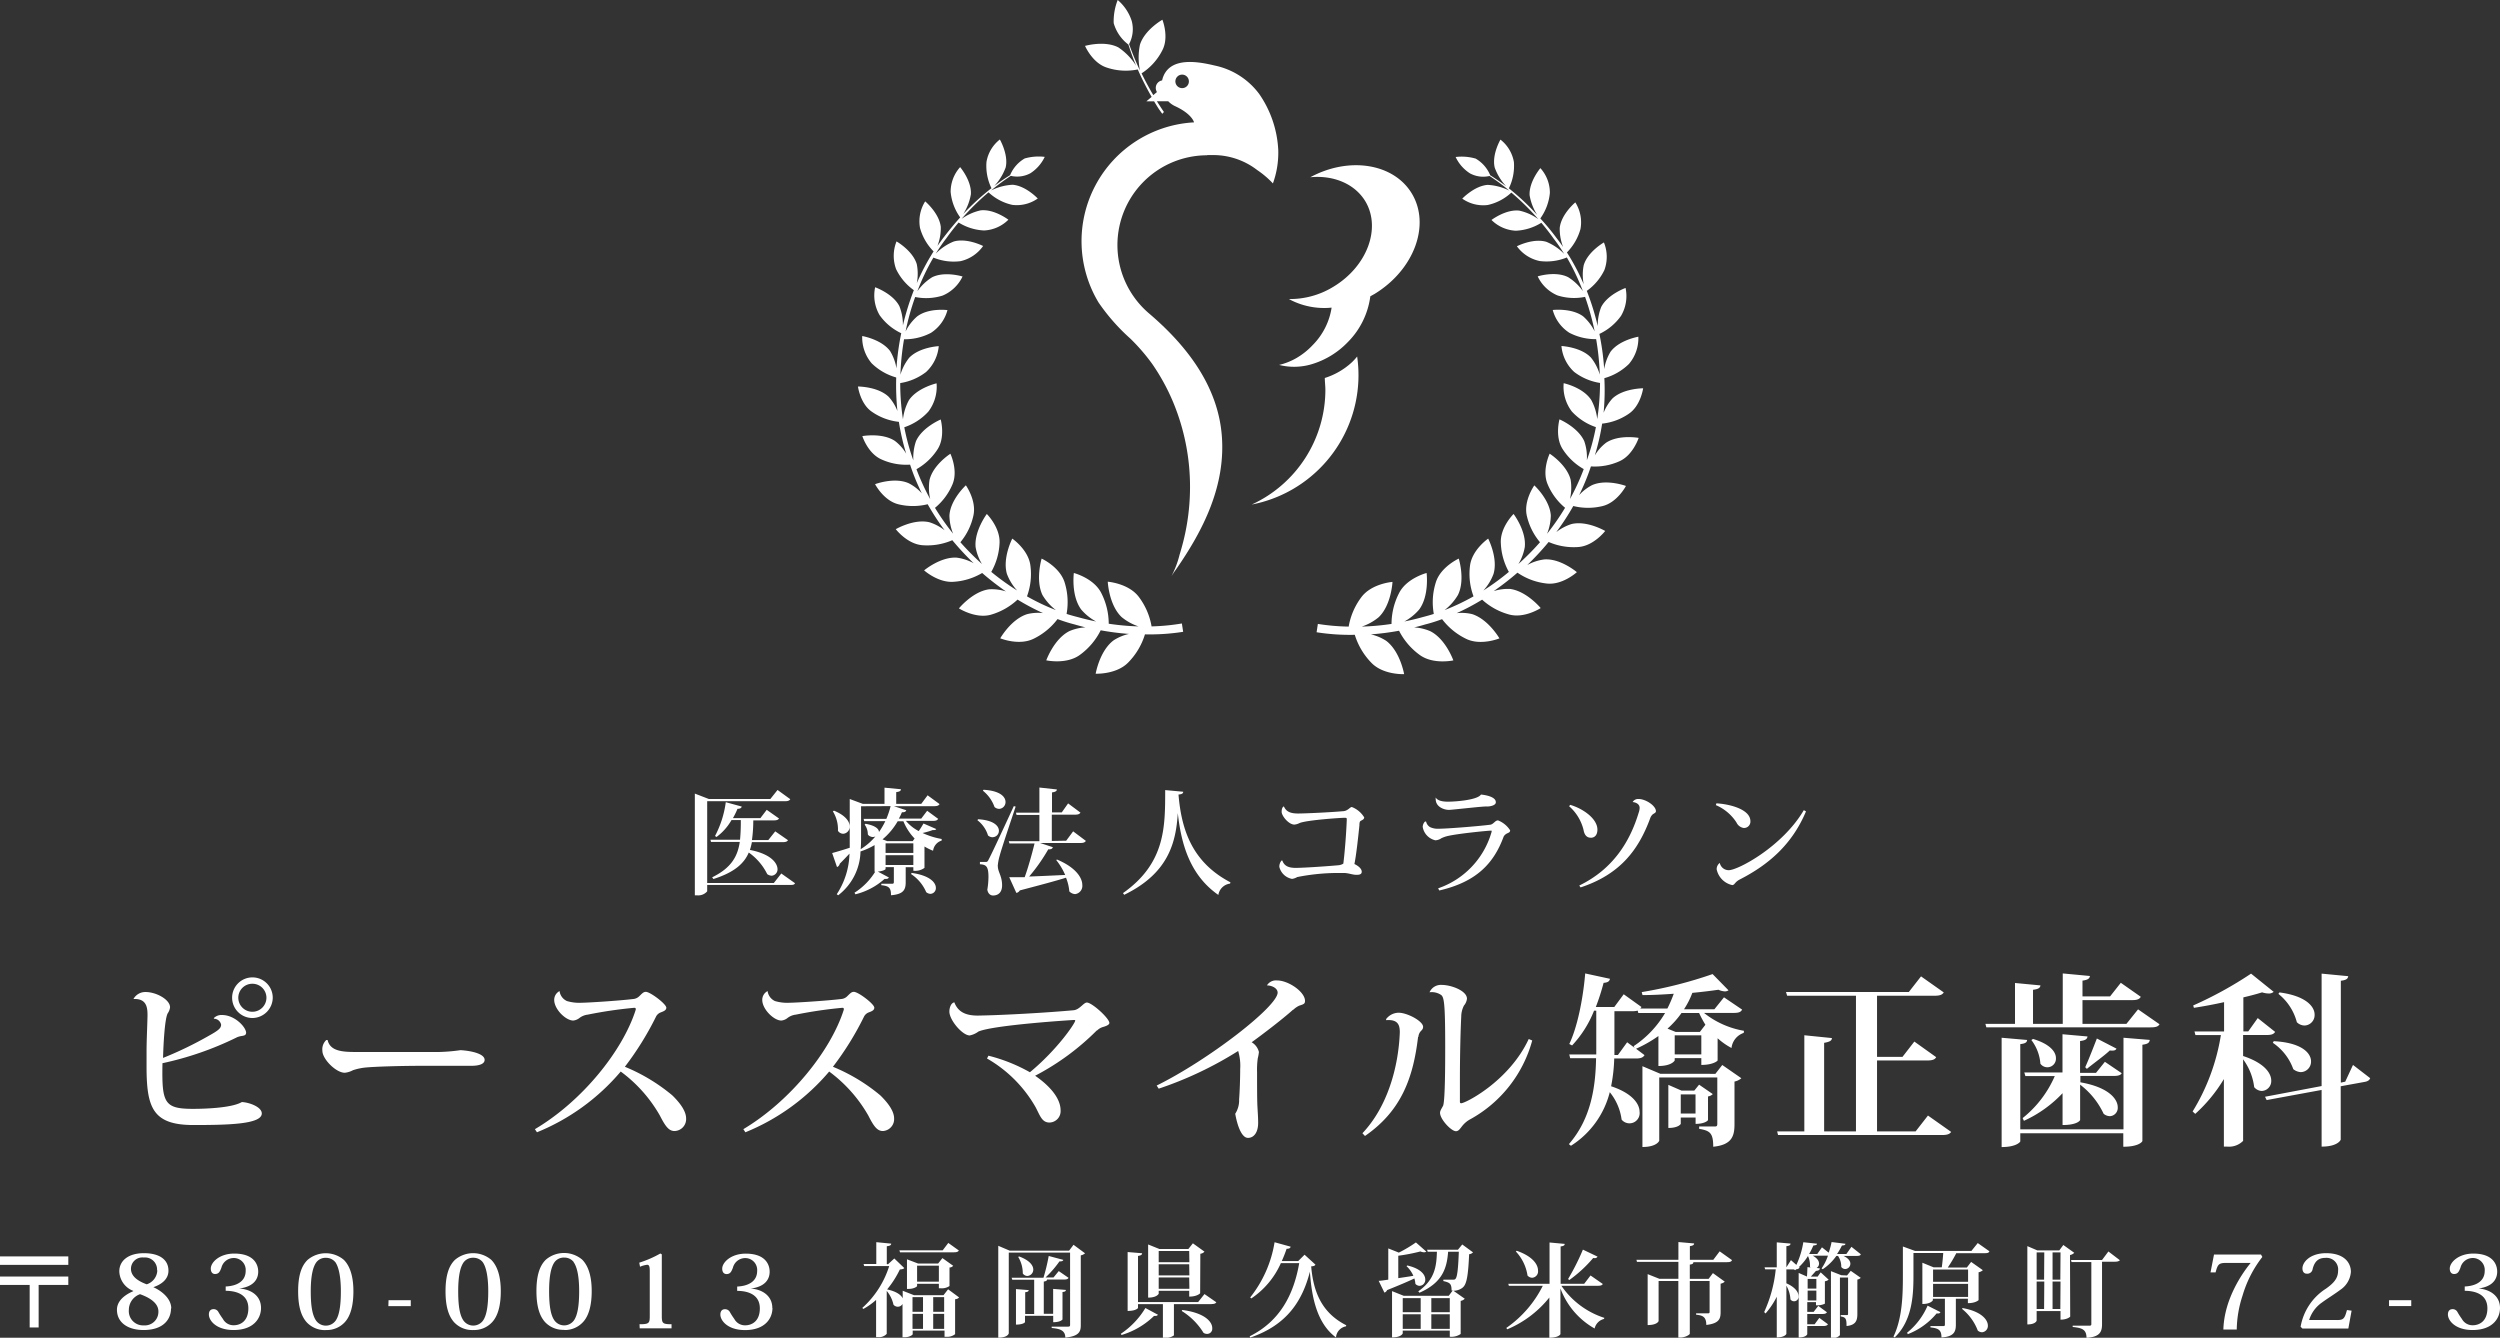 <svg xmlns="http://www.w3.org/2000/svg" viewBox="0 0 392.68 210.12"><rect x="0" y="0" width="392.68" height="210.12" fill="#333333" stroke="none"/><defs><style>.cls-1{fill:#fff;}</style></defs><title>footer_logo</title><g id="レイヤー_2" data-name="レイヤー 2"><g id="レイヤー_1-2" data-name="レイヤー 1"><path class="cls-1" d="M389.19,202.37c1.8.12,3.49,1.09,3.49,3.08,0,1.63-1.17,3.46-4.31,3.46-2.67,0-3.87-1.45-3.87-2.44,0-.51.24-.84.74-.84a.84.84,0,0,1,.75.44,11.11,11.11,0,0,0,.7,1.09,1.89,1.89,0,0,0,1.72,1c1,0,2.29-.61,2.29-2.66,0-2.2-1.91-2.75-3.56-2.75v-.68c1.65-.07,3.14-.74,3.14-2.47a1.87,1.87,0,0,0-1.92-2,2,2,0,0,0-1.89,1.51c-.22.59-.4,1-1,1-.45,0-.68-.35-.68-.85,0-1,1.4-2.36,3.69-2.36,3.12,0,3.76,1.74,3.76,2.84s-.62,2.36-3,2.65Zm-13.94,1.85h3.49v.93h-3.49Zm-6.61,1.55.73.1-.51,2.8h-7.22l-.28-.27a8.9,8.9,0,0,1,4-6c1.2-.86,1.89-1.6,1.89-2.82a1.82,1.82,0,0,0-2-2c-1,0-1.67.44-2,1.75a.84.84,0,0,1-.92.73c-.4,0-.68-.28-.68-.83,0-1,1.22-2.39,3.72-2.39,2.83,0,3.89,1.49,3.89,2.94a3.71,3.71,0,0,1-1.67,2.82c-1,.75-2,1.34-2.89,2a5.22,5.22,0,0,0-2,2.74H367C368.11,207.36,368.28,207.12,368.64,205.77Zm-17.31,3.06h-2.1c.13-4.91,3.14-9.07,4.29-10.46h-3.78c-1.18,0-1.39.15-1.73,1.49h-.8l.55-2.81h7.38l.21.38a18.24,18.24,0,0,0-3.11,6.08A17.75,17.75,0,0,0,351.33,208.83Zm-19.16-10.65h-2V208c0,1.17-.32,2-2.44,2.14,0-1.34-.73-1.56-2.17-1.71v-.2h2.61c.24,0,.32-.07.32-.24v-9.76h-3.11l-.08-.32h4.87l1-1.34,1.81,1.38C332.82,198.1,332.6,198.18,332.17,198.18Zm-7,8.63s-.42.47-1.52.47v-1.35H319.9v1.51s-.15.59-1.46.59v-12.3l1.56.67h3.46l.63-.85,1.72,1.23a1.26,1.26,0,0,1-.67.35Zm-4.07-10.09H319.9V201h1.17Zm0,4.57H319.9v4.32h1.17Zm2.55-4.57H322.4V201h1.22Zm0,4.57H322.4v4.32h1.22Zm-11.88-4.45h-4.49a20.86,20.86,0,0,1-1.34,2.25h3l.67-.88,1.84,1.3a1.38,1.38,0,0,1-.67.33v4.37s-.44.48-1.68.48V204h-1.89v4.08c0,1.1-.31,1.87-2.26,2,0-1.18-.47-1.45-1.73-1.58v-.21h2c.21,0,.27-.06.27-.24V204H303.6v.23s-.27.59-1.65.59v-6.48l1.76.72H305c.1-.67.18-1.59.23-2.25h-4.68v3.57c0,2.92-.14,7-2.95,9.7l-.19-.13c1.38-2.87,1.48-6.46,1.48-9.57v-4.59l1.92.7h8.84l1-1.24,1.83,1.29C312.4,196.78,312.19,196.84,311.74,196.84Zm-8.14,6.87h5.5v-2.05h-5.5Zm0-4.3v1.93h5.5v-1.93Zm-12-2.14h-2.07c.79.37,1.08.83,1.08,1.23a.84.84,0,0,1-.8.83.78.78,0,0,1-.63-.33,3,3,0,0,0-.51-1.73h-.26a8.17,8.17,0,0,1-2.14,2.09l-.18-.13a7.75,7.75,0,0,0,1-2h-2.4c.75.4,1,.86,1,1.25a.8.8,0,0,1-.38.68l.5.07c0,.24-.2.36-.6.39l-.81.9h1.07l.48-.67,1.25,1.15a1.15,1.15,0,0,1-.59.25v3.52a2.73,2.73,0,0,1-1.12.26h-.28v-.5h-1.37v1.53h1l.73-.94,1.36,1c-.12.2-.34.27-.74.27h-2.35V208h1.16l.73-1,1.36,1c-.12.2-.34.28-.74.28h-2.51v1.29s-.16.51-1.35.51V199.94l1.3.57c.05-.46.06-1.07.08-1.48l.49.06a.73.73,0,0,1-.09-.13,2.35,2.35,0,0,0,0-.27,3.37,3.37,0,0,0-.32-1.4,8.46,8.46,0,0,1-1.41,1.72l.1.08a.58.58,0,0,1-.51.27l-.19.15-.2-.12h-1.18v2.18c1.44.64,1.9,1.42,1.9,2a.7.7,0,0,1-1.26.53,5,5,0,0,0-.64-2.16v7.58s-.23.55-1.51.55v-6.39a12.46,12.46,0,0,1-1.76,2.63l-.22-.22a21.25,21.25,0,0,0,1.82-6.71h-1.66l-.1-.32h1.92v-3.92l2.16.19c0,.24-.16.35-.65.41v3.32h0l.72-1.13.85.75a13.35,13.35,0,0,0,1.09-3.56l2.15.23c0,.17-.15.25-.57.28a12,12,0,0,1-.67,1.34h1.28l.74-1.05,1.06.84a13,13,0,0,0,.45-1.67l2.17.27c0,.18-.14.26-.54.27a11.49,11.49,0,0,1-.77,1.34h1.46l.8-1.13,1.46,1.16C292.25,197.21,292,197.27,291.63,197.27Zm-7.7,7h1.37v-1.55h-1.37Zm0-3.38v1.51h1.37v-1.51Zm-12.65-2.63h-5.85l.55,0c0,.21-.13.32-.56.37v2.25h2.95l.68-.91,1.86,1.34a1.25,1.25,0,0,1-.65.32v4.48c0,1-.21,1.77-2.25,2,0-1.28-.57-1.5-1.6-1.61v-.21h1.84c.2,0,.28-.05.28-.22v-4.86h-3.11v8.27c0,.19-.8.61-1.44.61h-.36v-8.88h-3.1v6.28c0,.05-.24.64-1.72.64v-8l1.83.73h3v-2.66h-6.51l-.08-.32h6.59v-2.79l2.47.22c0,.24-.19.35-.67.42v2.15h3.68l1-1.33,1.94,1.38C271.94,198.17,271.75,198.25,271.28,198.25Zm-19.34,8.91a2,2,0,0,0-1.47,1.5,12,12,0,0,1-5.37-6.3v7.19s-.25.56-1.74.56v-6.32a16.76,16.76,0,0,1-6.62,5l-.14-.22a17.57,17.57,0,0,0,5.73-6.62H237l-.09-.31h6.48v-6.49l2.38.22c0,.22-.16.35-.64.4v5.87h3.7l1-1.31,1.93,1.34c-.13.2-.33.28-.79.28h-5.72A13,13,0,0,0,252,207Zm-1.7-9.57a20.39,20.39,0,0,1-3.75,3.46l-.19-.16a35.84,35.84,0,0,0,2.33-4.62l2.3,1.1a.49.49,0,0,1-.48.24A.86.86,0,0,1,250.24,197.59Zm-10.31,2.76a7,7,0,0,0-1.83-3.78l.13-.12c2.55.89,3.35,2.18,3.35,3.1a1,1,0,0,1-.92,1.14A1,1,0,0,1,239.93,200.35Zm-10.2,1.9a2.38,2.38,0,0,1-1.44.48l1.78,1.25a1.06,1.06,0,0,1-.64.34v5.2a2.54,2.54,0,0,1-1.71.43V209h-7.39v.44s-.21.63-1.68.63v-7.27l1.83.73h7.08l.62-.83H228c0-1.05-.24-1.24-1.29-1.48V201l1.44,0c.24,0,.35,0,.45-.11.3-.29.44-1.6.54-4.28h-1.68c-.19,2.46-.79,4.82-4.5,6.44l-.19-.22c2.67-1.86,2.86-4.06,2.93-6.22h-1.45l-.09-.31H229l.68-.83,1.69,1.24a.92.92,0,0,1-.61.29C230.61,200.32,230.39,201.75,229.73,202.25Zm-6.58,1.64h-2.82v2.21h2.82Zm0,2.53h-2.82v2.3h2.82Zm4.57-2.53h-2.9v2.21h2.9Zm0,2.53h-2.9v2.3h2.9Zm-4.63-9.86a28.05,28.05,0,0,1-3.46.67v3.52c.73-.11,1.55-.22,2.37-.37a4.72,4.72,0,0,0-1.07-1.51l.11-.11c2.14.49,2.83,1.46,2.83,2.2a.94.94,0,0,1-.88,1,.92.92,0,0,1-.67-.31,4.38,4.38,0,0,0-.16-.85c-1,.48-2.42,1.08-4.29,1.83a.65.65,0,0,1-.42.39l-.9-1.85c.37,0,.88-.1,1.51-.18v-4.91l1.66.66a21,21,0,0,0,2.68-1.6l1.63,1.44a.51.51,0,0,1-.37.11A1.67,1.67,0,0,1,223.09,196.56Zm-11.67,11.76a1.91,1.91,0,0,0-1.57,1.75c-3-2.21-3.83-6.32-4.1-10.33h0c-1.18,4.56-3.57,8.37-9.38,10.35l-.08-.21c4.77-2.36,6.93-6.58,7.78-11.49h-2.88a13,13,0,0,1-4.65,5.55l-.17-.16a18.67,18.67,0,0,0,3.83-8.67l2.53.7c-.07.22-.21.33-.64.33a20.43,20.43,0,0,1-.76,1.93h2.58l1-1,1.71,1.56c-.11.19-.27.24-.67.27.34,4,1.65,7.3,5.51,9.25Zm-21.15-3.49h-5.88v4.91a2,2,0,0,1-1.42.37h-.31v-5.28h-3.91v.61s-.27.46-1.63.46v-9.25l2.27.19c0,.23-.16.35-.64.42v7.25h9.44l1-1.26,1.86,1.29C190.93,204.75,190.72,204.83,190.27,204.83Zm-1.76-1.71s-.43.53-1.72.53v-.91H182v.45s-.24.62-1.66.62v-8.35l1.76.71h4.56l.71-.89,1.82,1.31a1,1,0,0,1-.65.33Zm-1.72-6.63H182v1.76h4.82Zm0,2.08H182v1.75h4.82Zm0,2.07H182v1.78h4.82Zm-4.91,5.86a.41.41,0,0,1-.39.18.9.9,0,0,1-.22,0,12.32,12.32,0,0,1-5.11,3l-.11-.19a12.78,12.78,0,0,0,3.86-4.05Zm-12.12,1.65c0,1-.27,1.72-2.43,1.94,0-1.24-1.05-1.4-2.14-1.51v-.21h2.54c.25,0,.35-.05.35-.26V196.75h-9.63v12.67c0,.05-.17.69-1.65.69V195.68l1.81.77h9.31l.7-.93,1.81,1.34a1.34,1.34,0,0,1-.67.32Zm-19.9-11.45h-8.49l-.1-.32h6.8l.88-1.16,1.66,1.19C150.48,196.62,150.28,196.7,149.86,196.7Zm-7.13,5.75h-.27V197.8l1.76.67h3.13l.68-.86,1.69,1.21a.77.77,0,0,1-.58.27V202a2.14,2.14,0,0,1-1.38.35h-.29v-.7h-3.42V202C144.05,202.09,143.55,202.45,142.73,202.45Zm4.74-1.14v-2.52h-3.42v2.52Zm-8-2.73,1-.92,1.57,1.51c-.13.14-.32.19-.7.22a14.91,14.91,0,0,1-2,3.13c1.47.32,2.2.87,2.45,1.4v-1.19l1.78.7h4.63l.72-.93,1.73,1.28a.86.86,0,0,1-.63.28v5.49a1.94,1.94,0,0,1-1.37.41h-.29V209h-5v.56c0,.11-.49.49-1.33.49h-.27v-5.24a.83.83,0,0,1-.74.44.88.88,0,0,1-.68-.32,5,5,0,0,0-1.06-2.16v6.74a1.65,1.65,0,0,1-1.36.52h-.31v-5.85a10.75,10.75,0,0,1-2,1.42l-.17-.16a14.78,14.78,0,0,0,4.23-6.58h-3.93l-.1-.32h2v-3.43l2.34.23c0,.24-.19.35-.69.41v2.79Zm7.11,10.14h1.72v-2.36h-1.72Zm0-2.68h1.72v-2.31h-1.72Zm-3.25,2.68h1.65v-2.36h-1.65Zm0-2.68h1.65v-2.31h-1.65Zm-22-.59c0,1.63-1.17,3.46-4.31,3.46-2.67,0-3.87-1.45-3.87-2.44,0-.51.24-.84.73-.84a.85.85,0,0,1,.76.44,11.11,11.11,0,0,0,.7,1.09,1.89,1.89,0,0,0,1.72,1c1,0,2.29-.61,2.29-2.66,0-2.2-1.91-2.75-3.56-2.75v-.68c1.65-.07,3.14-.74,3.14-2.47a1.87,1.87,0,0,0-1.92-2,2,2,0,0,0-1.89,1.51c-.23.59-.4,1-1,1-.45,0-.68-.35-.68-.85,0-1,1.4-2.36,3.69-2.36,3.12,0,3.76,1.74,3.76,2.84s-.62,2.36-3,2.65v0C119.61,202.49,121.31,203.46,121.31,205.45ZM100.45,208c1.52,0,1.61-.16,1.61-1.34v-7c0-.7-.09-1-.41-1a4.08,4.08,0,0,0-1.12.31l-.12-.64a17,17,0,0,0,3.31-1.44l.23.13v9.64c0,1.18.1,1.34,1.53,1.34v.64h-5Zm-11.83.88a3.9,3.9,0,0,1-3-1.21c-.91-1-1.36-2.57-1.36-4.88s.45-3.94,1.49-4.94a4.41,4.41,0,0,1,5.69,0c1,1,1.5,2.69,1.5,4.94s-.46,3.91-1.37,4.88A3.88,3.88,0,0,1,88.62,208.91Zm1.47-10.68a1.86,1.86,0,0,0-1.47-.67,1.82,1.82,0,0,0-1.48.67c-.51.67-.89,2-.89,4.61s.33,3.81.78,4.51a1.89,1.89,0,0,0,3.17,0c.45-.7.77-2,.77-4.51S90.59,198.92,90.09,198.23ZM74.34,208.91a3.9,3.9,0,0,1-3-1.21c-.91-1-1.36-2.57-1.36-4.88s.45-3.94,1.49-4.94a4.41,4.41,0,0,1,5.69,0c1,1,1.5,2.69,1.5,4.94s-.46,3.91-1.38,4.88A3.84,3.84,0,0,1,74.34,208.91Zm1.47-10.68a1.86,1.86,0,0,0-1.47-.67,1.82,1.82,0,0,0-1.48.67c-.51.67-.89,2-.89,4.61s.33,3.81.78,4.51a1.89,1.89,0,0,0,3.17,0c.45-.7.77-2,.77-4.51S76.31,198.92,75.81,198.23Zm-14.78,6h3.49v.93H61Zm-9.84,4.69a3.9,3.9,0,0,1-3-1.21c-.91-1-1.36-2.57-1.36-4.88s.45-3.94,1.49-4.94a4.41,4.41,0,0,1,5.69,0c1,1,1.5,2.69,1.5,4.94s-.46,3.91-1.38,4.88A3.84,3.84,0,0,1,51.19,208.91Zm1.47-10.68a1.86,1.86,0,0,0-1.47-.67,1.8,1.8,0,0,0-1.48.67c-.51.67-.9,2-.9,4.61s.34,3.81.79,4.51a1.89,1.89,0,0,0,3.17,0c.45-.7.77-2,.77-4.51S53.15,198.92,52.66,198.23ZM41,205.45c0,1.63-1.17,3.46-4.31,3.46-2.68,0-3.88-1.45-3.88-2.44,0-.51.24-.84.74-.84a.83.83,0,0,1,.75.44,11.44,11.44,0,0,0,.71,1.09,1.87,1.87,0,0,0,1.71,1c1,0,2.29-.61,2.29-2.66,0-2.2-1.91-2.75-3.56-2.75v-.68c1.65-.07,3.14-.74,3.14-2.47a1.87,1.87,0,0,0-1.92-2,2,2,0,0,0-1.89,1.51c-.22.59-.4,1-1,1-.45,0-.67-.35-.67-.85,0-1,1.39-2.36,3.68-2.36,3.13,0,3.77,1.74,3.77,2.84s-.63,2.36-3,2.65v0C39.34,202.49,41,203.46,41,205.45Zm-14.14.07c0,1.7-1.19,3.39-4.31,3.39-2.45,0-4.18-1.16-4.18-3.19,0-1.07.74-2.13,2.56-2.91v-.05a3.4,3.4,0,0,1-2.19-3.06c0-1.68,1.42-2.86,3.86-2.86s3.86,1,3.86,2.75c0,1.29-1,2.12-2.37,2.59v0C25.54,202.84,26.9,204.05,26.9,205.52Zm-2.19-6a1.9,1.9,0,0,0-2.1-2,1.79,1.79,0,0,0-2,1.78c0,1.2,1.16,1.95,2.47,2.43A2.38,2.38,0,0,0,24.71,199.54ZM22,203.28a2.61,2.61,0,0,0-1.76,2.47,2.24,2.24,0,0,0,2.35,2.43,2.13,2.13,0,0,0,2.29-2.2C24.88,204.37,22.78,203.57,22,203.28ZM6.07,208.51H4.66v-6.68H0v-1.32H10.73v1.32H6.07ZM0,197.35H10.73v1.33H0Zm160.07,0c1.68.62,2.23,1.43,2.23,2.07a1,1,0,0,1-.93,1,.9.9,0,0,1-.72-.4,4.93,4.93,0,0,0-.72-2.59Zm4.66-.07,2.29.61c-.05.17-.21.25-.61.24a16.56,16.56,0,0,1-2.18,2.52h1.25l.82-1,1.54,1.06c-.11.21-.32.27-.74.27h-2.64c0,.18-.15.26-.51.32v5.06h1.47v-3.91l2,.16c0,.19-.13.29-.53.33v4.31s-.28.43-1.46.43v-1H161v1s-.24.38-1.42.38v-5.58l2,.16c0,.19-.15.29-.55.33v3.42h1.41v-5.38H159l-.1-.31h5A30.15,30.15,0,0,0,164.73,197.24Zm25.68,11.35a.81.81,0,0,1-.8.89,1,1,0,0,1-.57-.17,10.47,10.47,0,0,0-3.42-3.43l.08-.16C189.29,206.22,190.41,207.65,190.41,208.59Zm99.71-8.29.58-.73,1.57,1.1a.94.94,0,0,1-.53.27v5.39c0,1-.21,1.77-1.7,1.91,0-1.08-.09-1.39-.92-1.5v-.22h1c.13,0,.16-.05.16-.24v-5.66H289v9.06a1.4,1.4,0,0,1-1.17.44h-.24V199.66l1.62.64Zm14.67,5.76c-.08.17-.23.25-.6.2a11.06,11.06,0,0,1-4.53,3.26l-.11-.23a11,11,0,0,0,3.22-4.25Zm7.45,2.16a1,1,0,0,1-.9,1,1,1,0,0,1-.69-.27,8,8,0,0,0-2.48-3.41l.11-.12C311.27,206,312.24,207.32,312.24,208.22Z"/><path class="cls-1" d="M273.31,138.12c-.86.43-.81.9-1.24.9a3.2,3.2,0,0,1-2.43-2.48,1.21,1.21,0,0,1,.49-1,1.42,1.42,0,0,0,1.42,1.14c1.44,0,8.43-3.71,11.78-9.43l.34.2C281.46,132.72,277.71,135.86,273.31,138.12Zm.56-8.07a1.52,1.52,0,0,1-1.13-.88,7.21,7.21,0,0,0-3.23-2.71l.09-.28c2.29.14,5.34,1,5.34,2.81A1,1,0,0,1,273.87,130.05Zm-14.69-1.47c-1.79,4.81-4.61,8.73-10.92,10.81l-.2-.3c5.37-2.6,8-7,9.35-11.5a2.23,2.23,0,0,0,.13-.7c0-.7-.79-.89-1.1-.91l0,0a1,1,0,0,1,.94-.48c1.11,0,2.72,1.06,2.72,1.92,0,.23-.25.32-.49.48A1.5,1.5,0,0,0,259.18,128.58Zm-9.33,3c-.67,0-1-.52-1.12-1.22a7.21,7.21,0,0,0-2.27-3.73l.18-.21c2.07.61,4.27,2.2,4.27,3.89C250.91,131.05,250.57,131.59,249.85,131.59Zm-13.66-.2c-1.58,4.33-4.37,7.16-10.12,8.49l-.18-.34a13.14,13.14,0,0,0,8.36-8.74.76.76,0,0,0,.05-.25c0-.07,0-.07-.1-.07-.51,0-5,.45-6.65.81a4.63,4.63,0,0,0-1.16.39,1.86,1.86,0,0,1-.92.32,2.59,2.59,0,0,1-2-2.09,1.22,1.22,0,0,1,.36-.86H224a1.33,1.33,0,0,0,.61.87,2.86,2.86,0,0,0,1.41.26c1.17,0,5.89-.36,8.07-.63.52-.09.74-.68,1.21-.68a4,4,0,0,1,1.9,1.56c0,.32-.25.37-.46.48A1.18,1.18,0,0,0,236.19,131.39Zm-2.66-4.71c-.94,0-5.46.54-5.93.54-.85,0-2.09-.51-2.09-1.67a1.06,1.06,0,0,1,0-.27h0c.28.47,1,.65,1.87.65h.13c1,0,4.55-.24,5.11-1.12,1.21.13,2.33.49,2.33,1.19C235,126.45,234.21,126.68,233.53,126.68Zm-20,2.92c-.2,1.94-.5,4.74-.79,6.12.61.3,1.15.73,1.15,1.22s-.56.48-.85.48c-.57,0-1.06-.23-1.84-.29-.32,0-.68,0-1.06,0a32.94,32.94,0,0,0-6.38.64,2.25,2.25,0,0,1-.81.29,2.52,2.52,0,0,1-2-1.88,1.47,1.47,0,0,1,.34-1h.13c.3.86,1,1.15,2.09,1.15.86,0,3.65-.15,6.68-.41a1.75,1.75,0,0,0,.81-.26c.25-1.95.47-5,.54-6.86,0-.29,0-.34-.32-.34-.6,0-5.86.35-7.08.82a2.25,2.25,0,0,1-.83.25c-.9,0-2-1.38-2-2s.24-.85.36-.85c.36.85,1.08,1.11,2.24,1.11.9,0,4.72-.16,7.13-.37.69-.07,1-.65,1.3-.65a3.94,3.94,0,0,1,1.94,1.63c0,.22-.18.36-.45.49S213.55,129.15,213.52,129.6Zm-20.32,9.2a2.13,2.13,0,0,0-1.84,1.78c-4.41-3.07-5.83-7.88-6.37-12.86h0c-.29,4.7-1.5,9.47-8.42,12.84l-.19-.27c6.75-4.75,6.61-10.56,6.63-16.18l2.83.26c0,.25-.17.39-.74.44.47,5.72,2.25,10.69,8.16,13.79Zm-25.74-6.74,1.09-1.47,2,1.5c-.15.24-.38.33-.87.33h-6.32l2,.66c-.07.23-.25.36-.72.34a27.89,27.89,0,0,1-3,4.27c1.61-.06,3.59-.15,5.66-.25a10.26,10.26,0,0,0-1.39-2.32L166,135c3,1.25,4,2.89,4,4a1.3,1.3,0,0,1-1.14,1.44,1.37,1.37,0,0,1-.9-.43,7.47,7.47,0,0,0-.52-2.15c-1.68.53-4,1.14-7.26,2a.76.76,0,0,1-.54.39l-1.12-2.47c.58,0,1.42,0,2.43,0,.51-1.4,1.1-3.46,1.55-5.29h-3.94l-.11-.36h4.81v-4.13h-3.59l-.09-.35h3.68V123.7L166,124c0,.25-.2.38-.76.47v3.14h1.53l1-1.42,1.94,1.45c-.14.23-.38.32-.86.32h-3.64v4.13Zm-10.74,4c0,.9.67,1.54.67,3,0,1.59-1.19,1.61-1.42,1.61-.4,0-.79-.27-.9-.91a12.76,12.76,0,0,0,.18-2c0-1.67-.36-1.94-1.34-2v-.36c.65,0,.85,0,.85,0v0c.25,0,.33,0,.52-.38s.4-.7,3.95-8.39l.29.07c-.78,2.35-2.24,6.67-2.49,7.66A8.07,8.07,0,0,0,156.72,136Zm-.52-9.29a5.73,5.73,0,0,0-1.82-2.56l.09-.15c2.62.15,3.46,1.11,3.46,1.92a1.06,1.06,0,0,1-1,1.08A1.13,1.13,0,0,1,156.2,126.75Zm-.3,4.75a1.13,1.13,0,0,1-.72-.28,4.76,4.76,0,0,0-1.66-2.39l.09-.16c2.47.14,3.28,1.06,3.28,1.81A1,1,0,0,1,155.9,131.5Zm-8,.52a1.93,1.93,0,0,0-1.35,1.6,8.49,8.49,0,0,1-1.35-.67v3.36a2.5,2.5,0,0,1-1.75.45v-.56h-1.2v2.35c0,1.16-.31,1.9-2.31,2.06,0-1.15-.29-1.45-1.52-1.58v-.23h1.72c.18,0,.25-.07.25-.27V136.2h-1.3v.3c0,.09-.47.35-1.22.4l1.74.93a.43.43,0,0,1-.39.22,1.67,1.67,0,0,1-.29,0,10.65,10.65,0,0,1-4.58,2.42l-.14-.25a10.41,10.41,0,0,0,3.24-3.28h-.09v-4.2a10.93,10.93,0,0,1-2.21,1,8.92,8.92,0,0,1-3.5,6.88l-.23-.16a12.16,12.16,0,0,0,2-6.38c-.43.46-.94,1-1.53,1.59a.7.7,0,0,1-.43.52l-.76-2.2c.49-.13,1.59-.45,2.76-.83,0-.61,0-1.2,0-1.79V125.5l2.07.77h3.39v-2.55l2.58.25c0,.25-.2.38-.74.45v1.85h3.93l1-1.35,1.88,1.38c-.15.24-.38.33-.87.33h-6.3l1.94.64c-.07.2-.23.34-.68.31-.15.35-.31.71-.49,1h3.52l.93-1.23,1.73,1.27c-.14.23-.36.32-.85.32h-4.21a6.54,6.54,0,0,0,2,1.6c.31-.41.59-.92.76-1.19l2,.87c-.11.16-.18.16-.56.16a12,12,0,0,1-1.59.46,11.84,11.84,0,0,0,3,.94Zm-8.81,3.84h4.36v-1.54h-4.36Zm0-1.9h4.36v-1.51h-4.36Zm-3.85-7.33v4.69c0,.67,0,1.35-.06,2.05a9.42,9.42,0,0,0,2.31-2,1,1,0,0,1-.4.09c-.36,0-.79-.26-.79-.48a2.54,2.54,0,0,0-.5-1.47l.14-.13c1.58.29,2.11.83,2.11,1.3a11.81,11.81,0,0,0,1-1.71h-3.32l-.09-.36h3.57a13.05,13.05,0,0,0,.67-2ZM141.9,129H141a10.57,10.57,0,0,1-2.38,2.84l.74.28h4l.3-.41A8.51,8.51,0,0,1,141.9,129Zm-10.28,1.51a5.39,5.39,0,0,0-.8-3.07l.17-.11c1.85.76,2.47,1.73,2.47,2.48a1.1,1.1,0,0,1-1,1.15A1,1,0,0,1,131.62,130.5ZM124,139H111.08V140a1.83,1.83,0,0,1-1.6.63h-.34V124.65l2.2.85H121l1.13-1.42,2,1.45c-.14.23-.37.32-.86.32H111.08v12.84h10.47l1.17-1.49,2.16,1.53C124.74,139,124.51,139,124,139Zm-2.23-8.42,2,1.39c-.14.24-.38.31-.87.31h-4.8a9.47,9.47,0,0,1-.31,1.22c3.28.63,4.34,2.06,4.34,3.05a1,1,0,0,1-.92,1,1.27,1.27,0,0,1-.7-.25,9,9,0,0,0-2.9-3.39c-.74,1.75-2.29,3.12-5.55,4.16l-.2-.27c3-1.47,4-3.28,4.34-5.56h-4.52l-.09-.34h4.65a29.9,29.9,0,0,0,.12-3.09H114.9a8.66,8.66,0,0,1-2.36,2.66l-.23-.16A15.76,15.76,0,0,0,114,126l2.51.69c-.07.22-.22.35-.67.35a11.78,11.78,0,0,1-.72,1.47h4.31l1-1.31,1.93,1.36c-.14.23-.38.3-.86.3h-3.18a22.41,22.41,0,0,1-.21,3.09h2.57ZM147,139.46a.9.9,0,0,1-.85.94,1.11,1.11,0,0,1-.67-.27,6.38,6.38,0,0,0-2.38-2.84l.09-.18C146.07,137.51,147,138.64,147,139.46Z"/><path class="cls-1" d="M368.37,169.9l1.22-2.63,2.7,2.08c-.12.32-.38.52-1,.61l-3.63.66V179c0,.06-.46,1.1-3,1.1V171.2l-8.63,1.59-.26-.52,8.89-1.68V152.93l4.18.4c-.06.41-.29.61-1.16.72v16ZM362,161.08a1.75,1.75,0,0,1-1.23-.52,8.41,8.41,0,0,0-2.9-4.45l.17-.23c4.16.55,5.52,2.22,5.52,3.49A1.64,1.64,0,0,1,362,161.08Zm1,5.64a1.65,1.65,0,0,1-1.6,1.68,2,2,0,0,1-1.19-.47A8.38,8.38,0,0,0,357,163.8l.14-.26C361.57,163.77,363,165.42,363,166.72ZM353.14,162l1.49-2.09,2.73,2.17c-.24.38-.61.49-1.37.49h-3.66v3.3c3.34,1.1,4.42,2.69,4.42,3.87a1.56,1.56,0,0,1-1.48,1.62,1.62,1.62,0,0,1-1.2-.6,9.21,9.21,0,0,0-1.74-4.37v12.81a3.11,3.11,0,0,1-2.5.9h-.52V169.49a23.88,23.88,0,0,1-4.5,5.47l-.41-.38a32.82,32.82,0,0,0,4.44-12h-4l-.15-.57h4.65v-4.6c-1.57.35-3.23.66-4.74.89l-.11-.37a60.66,60.66,0,0,0,9.09-5l3.55,2.86a1.14,1.14,0,0,1-.82.26,3.54,3.54,0,0,1-1-.18c-.85.27-1.84.53-2.94.79V162ZM334,160.82l1.83-2.28,3.37,2.34c-.2.35-.55.49-1.4.49H312l-.15-.55h4.65V154.4l4,.38c-.06.4-.32.58-1.17.69v5.35H324V152.9l4.27.4c-.06.41-.32.61-1.17.73v2.48h4.33l1.69-2.14,3.14,2.2c-.24.4-.61.52-1.37.52h-7.79v3.73Zm-33.11,16.89,1.94-2.49,3.64,2.57c-.24.35-.61.49-1.46.49H279.28l-.14-.57h4.27v-15.1l4.33.44c0,.4-.35.6-1.22.75v13.91h5V156.4H280.71l-.18-.58h19.29l1.92-2.46,3.57,2.52c-.23.37-.61.52-1.42.52h-9.06V166h4l1.86-2.4,3.43,2.45c-.2.38-.61.52-1.39.52h-7.9v11.14Zm-27-15.47a2.84,2.84,0,0,0-1.92,2.37,10.58,10.58,0,0,1-2.18-1.53v3.49c0,.06-.7.7-2.56.7V166.2h-4.18v.37s-.43.87-2.56.87v-4.71a20.69,20.69,0,0,1-3.51,2l1.33,1c-.23.38-.6.53-1.36.53h-3.4a25.54,25.54,0,0,1-.49,4.36c3.34,1.1,4.47,2.78,4.47,4a1.6,1.6,0,0,1-2.82,1.24,8.58,8.58,0,0,0-1.86-4.31,14,14,0,0,1-6.1,8.42l-.32-.26c3.49-4,4.19-9,4.27-13.5h-4.07l-.14-.58h4.24v-6.88h-.35a17.15,17.15,0,0,1-3.45,5.46l-.44-.23c1.22-2.52,2.15-6.91,2.5-11.08l3.89.84c-.08.38-.29.58-1,.64a35.81,35.81,0,0,1-1.22,3.79h2.9l1.48-2,2.79,2a.78.78,0,0,1-.2.24h4.27a20.73,20.73,0,0,0,1-2.32c-1.66.12-3.34.21-4.91.21l-.12-.47A66.74,66.74,0,0,0,269,153l2.5,2.55a1,1,0,0,1-.58.17,2.77,2.77,0,0,1-1-.26c-1.16.17-2.59.35-4.1.49a13,13,0,0,1-1.31,2.58h4.77l1.51-1.88,2.85,1.93c-.21.41-.58.52-1.34.52h-4.65a13.78,13.78,0,0,0,6.28,2.81Zm-16.56-3.13-.09-.37a3.18,3.18,0,0,1-.81.09h-2.85v6.88h.55l1.45-2,1.17.87-.15-.26a15.9,15.9,0,0,0,4.94-5.21Zm5.72,6.51h4.18v-3h-4.18Zm3.83-6.51h-2.76a14.2,14.2,0,0,1-2.2,2.46l1.28.52H267l.87-1.13,0,0A16.73,16.73,0,0,1,266.88,159.11Zm-37.14,17.67c-.38.46-.61.9-1.05.9-.75,0-2.5-1.88-2.5-2.89,0-.38.35-.81.5-1.16.31-1.07.31-6.74.31-9.4,0-7-.2-7.69-.72-8a2.62,2.62,0,0,0-1.74-.37l0,0a1.94,1.94,0,0,1,1.88-1.16c1.55,0,4,.93,4,2.17a2,2,0,0,1-.47,1.07,3.86,3.86,0,0,0-.43,1.74c-.12,2.31-.21,6.3-.21,9.94,0,1.19,0,2.37,0,3.41,0,.18.06.26.2.26.67,0,7.53-3.47,10.61-10.09l.55.23A20.13,20.13,0,0,1,231,175.77,4.14,4.14,0,0,0,229.74,176.78Zm-7-13.91c-.78,6.57-2.7,11.66-8.34,15.56L214,178c4-4.23,5.66-10.5,5.87-15.82,0-1-.15-2.11-2.15-1.94l0-.17a2.52,2.52,0,0,1,1.95-1c1.39,0,3.86,1.33,3.86,2.22,0,.35-.2.5-.41.73A1.51,1.51,0,0,0,222.79,162.87Zm-19.63-4.28c-1.77,1.59-4.88,3.94-6.51,5.12a2.44,2.44,0,0,1,1.14,1.53,7,7,0,0,1-.18,1,13.27,13.27,0,0,0-.11,2.19c0,1.51,0,4.17.05,5.21s.12,1.79.12,2.74c0,1.45-.64,2.35-1.6,2.35s-1.65-1.8-2-3.79a3.9,3.9,0,0,0,.61-2.26c.09-1.12.17-3.21.17-4.77a8,8,0,0,0-.32-2.83A57.74,57.74,0,0,1,182,171l-.32-.49c8.11-4,19-12.41,19-14.6,0-.7-.93-1.13-1.68-1.13a1.66,1.66,0,0,1,1.59-.78c1.78,0,4.39,1.79,4.39,3.21,0,.46-.2.52-.9.75A3.24,3.24,0,0,0,203.16,158.59Zm-30.84,3.27a39.36,39.36,0,0,1-9.68,7.11c2.24,1.54,4,3.5,4,5.44a1.79,1.79,0,0,1-1.74,1.91c-1.19,0-1.48-1.07-2.18-2.4a20.51,20.51,0,0,0-7.64-7.66l.23-.44a26.21,26.21,0,0,1,6.51,2.6c4.33-3.58,7.12-7.72,7.12-8.12,0-.06-.06-.09-.21-.09s-12.61.78-15,1.82a3.4,3.4,0,0,1-1.37.61c-1.13,0-3.19-2.4-3.19-3.76,0-.49.2-1.33.78-1.44.61,1.62,1.95,2.08,3.69,2.08,4-.06,10.93-.46,15.05-.84.93-.09,1.57-1.21,2.07-1.21.81,0,3.54,2.48,3.54,3.21,0,.28-.49.49-1,.63A2.25,2.25,0,0,0,172.32,161.86Zm-33.61,15.79c-.93,0-1.48-.87-2.29-2.46a22.33,22.33,0,0,0-6.13-6.88,34,34,0,0,1-13.16,9.54l-.32-.49c7.32-4.37,13.71-12.26,15.77-18.74a.32.32,0,0,0,0-.17c0-.12-.06-.15-.26-.15a68.08,68.08,0,0,0-7.26,1.07,2.65,2.65,0,0,0-1.28.5,1.84,1.84,0,0,1-1,.43c-1.19,0-3-1.79-3-3.24a1.54,1.54,0,0,1,.84-1.39,2,2,0,0,0,1.16,1.57,6.85,6.85,0,0,0,2.38.26c.82,0,5.55-.29,8-.58a1.51,1.51,0,0,0,1-.47c.41-.4.64-.66,1-.66.7,0,3.22,1.91,3.22,2.49,0,.4-.4.57-.9.75a1.39,1.39,0,0,0-.75.72,46.9,46.9,0,0,1-4.85,7.81,28.43,28.43,0,0,1,7.43,4.48c1.19,1.16,2.18,2.46,2.18,3.64A1.87,1.87,0,0,1,138.71,177.65Zm-32.73,0c-.93,0-1.48-.87-2.3-2.46a22.2,22.2,0,0,0-6.13-6.88,34,34,0,0,1-13.16,9.54l-.32-.49C91.4,173,97.79,165.1,99.85,158.62a.32.32,0,0,0,0-.17c0-.12-.06-.15-.26-.15a68.15,68.15,0,0,0-7.27,1.07,2.65,2.65,0,0,0-1.27.5,1.92,1.92,0,0,1-1,.43c-1.2,0-3-1.79-3-3.24a1.56,1.56,0,0,1,.84-1.39,2,2,0,0,0,1.17,1.57,6.85,6.85,0,0,0,2.38.26c.81,0,5.55-.29,8-.58a1.54,1.54,0,0,0,1-.47c.41-.4.64-.66,1-.66.69,0,3.22,1.91,3.22,2.49,0,.4-.41.57-.9.75a1.36,1.36,0,0,0-.75.72,47.69,47.69,0,0,1-4.86,7.81,28.5,28.5,0,0,1,7.44,4.48c1.19,1.16,2.18,2.46,2.18,3.64A1.87,1.87,0,0,1,106,177.65ZM74,167.41c-.49,0-1.37,0-2,0l-5.93,0c-2.79,0-6.92.11-8.57.26a9,9,0,0,0-2.06.43,3.42,3.42,0,0,1-1.28.4c-1.4,0-3.52-2.16-3.52-3.44a2,2,0,0,1,.61-1.7l.21,0c.4,1.79,2.41,1.88,4.56,1.88H68.86a28.13,28.13,0,0,0,3.48-.29c1.52.09,3.78.52,3.78,1.53C76.12,167.09,75.34,167.41,74,167.41ZM39.64,159.9a3.19,3.19,0,1,1,3.2-3.19A3.22,3.22,0,0,1,39.64,159.9Zm0-5.38a2.2,2.2,0,0,0-2.21,2.19,2.21,2.21,0,1,0,4.42,0A2.2,2.2,0,0,0,39.64,154.52ZM37.08,163a50.19,50.19,0,0,1-11.56,4c-.12,6.27.26,7.17,4.82,7.17,1.17,0,5.93-.06,7.65-1.07,1.19.06,3.13.78,3.13,1.79,0,1.71-5.31,1.82-10.75,1.82-6.42,0-7.35-2.77-7.35-9.22V165.1c0-1.56.12-4.16.15-5.52,0-1.1,0-2.78-2.21-2.66l0,0a2.12,2.12,0,0,1,1.92-1.1c1.65,0,3.83,1.18,3.83,2.4a2.06,2.06,0,0,1-.37.95c-.53,1-.7,5.84-.73,7a57.56,57.56,0,0,0,7.12-3.44c1.63-.9,2-1.24,2-1.79a1.17,1.17,0,0,0-1.13-.93l0-.11a1.69,1.69,0,0,1,1.28-.47c2,0,3.78,1.91,3.78,2.81C38.6,162.87,37.9,162.56,37.08,163Zm232.36,5.67,1.08-1.39,3,2.08a2.34,2.34,0,0,1-1.08.52v6.71c0,1.88-.43,3.24-3.34,3.53,0-2.14-.49-2.52-2.21-2.81v-.37h2.5c.27,0,.35-.12.35-.41v-7.29h-9.12v9.92c0,.06-.41,1-2.64,1V167.47l2.81,1.19Zm-3.31,2.63.75-.93,2.15,1.48a1.31,1.31,0,0,1-.75.37v3.7c0,.09-.52.61-1.95.61v-1H264v1s-.32.64-1.95.64v-6.77l2.06.9ZM264,174.9h2.32v-3H264Zm56.49-7.81a7,7,0,0,0-1.42-3.73l.26-.17c2.7.81,3.6,2.05,3.6,3a1.35,1.35,0,0,1-2.44.89ZM331.39,165c-.81.78-2.52,2-3.6,2.89l-.26-.26c.58-1.28,1.39-3.39,1.83-4.51l3.08,1.59c-.09.2-.26.31-.64.31A3,3,0,0,1,331.39,165Zm.58,4h-5.2v1c4.45.78,5.87,2.63,5.87,3.93a1.31,1.31,0,0,1-1.22,1.39,1.57,1.57,0,0,1-1-.38,12.25,12.25,0,0,0-3.69-4.57v5.55c0,.06-.43.79-2.76.79v-5a19.28,19.28,0,0,1-6.07,4.34l-.2-.43a17.17,17.17,0,0,0,5.05-6.6h-4.62l-.17-.57h6v-6l3.93.35c-.06.4-.29.61-1.17.72v5h2.5l1.4-1.74,2.64,1.79C333.11,168.86,332.76,169,332,169ZM317.33,164v13.39h16.21V163l4.13.34c-.06.44-.29.64-1.16.76v15.12c0,.06-.47.9-3,.9V178H317.33v1.3s-.49.87-2.93.87V163l4,.35C318.38,163.71,318.15,163.91,317.33,164Z"/><path class="cls-1" d="M180.88,98.39a10.69,10.69,0,0,0-2-4.63c-1.61-2.14-4.88-2.39-4.88-2.39s.17,3.64,2.17,5.55a8.22,8.22,0,0,0,2.66,1.47,38.73,38.73,0,0,1-4.68-.42,10.62,10.62,0,0,0-1.18-4.84c-1.19-2.33-4.3-3.13-4.3-3.13s-.46,3.54,1.15,5.73a8,8,0,0,0,2.35,1.89c-.95-.19-1.94-.43-2.95-.71-.56-.14-1.12-.3-1.69-.48a10.41,10.41,0,0,0-.3-4.93c-.76-2.46-3.62-3.76-3.62-3.76s-1,3.34.13,5.72a8.39,8.39,0,0,0,2.11,2.37,33.93,33.93,0,0,1-4.54-2.16,10.1,10.1,0,0,0,.54-4.82c-.3-2.5-2.85-4.25-2.85-4.25s-1.57,3.05-.84,5.55a8.07,8.07,0,0,0,1.6,2.6,39.06,39.06,0,0,1-4.06-2.92A10,10,0,0,0,157,85.32c.13-2.47-2-4.59-2-4.59s-2,2.68-1.76,5.21a7.64,7.64,0,0,0,1,2.65,42.12,42.12,0,0,1-3.39-3.42A9.76,9.76,0,0,0,152.89,81c.54-2.36-1.18-4.77-1.18-4.77s-2.43,2.23-2.58,4.73a7.74,7.74,0,0,0,.58,2.87,38.84,38.84,0,0,1-2.85-4.06,9.61,9.61,0,0,0,2.75-3.7c.92-2.18-.33-4.8-.33-4.8S146.56,73,146,75.4a8.1,8.1,0,0,0,.11,3,36.43,36.43,0,0,1-2.16-4.7,9.47,9.47,0,0,0,3.31-3.12c1.26-1.95.5-4.69.5-4.69s-2.92,1.22-3.89,3.42a8.09,8.09,0,0,0-.41,3,34.56,34.56,0,0,1-1.42-5.2,9,9,0,0,0,3.78-2.46,6.45,6.45,0,0,0,1.29-4.44s-3,.68-4.34,2.64a8.26,8.26,0,0,0-.94,3,37.46,37.46,0,0,1-.43-5.68,8.87,8.87,0,0,0,4.05-1.73,6.27,6.27,0,0,0,2-4.07s-3,.14-4.63,1.81a7.85,7.85,0,0,0-1.39,2.68,40.73,40.73,0,0,1,.57-5.57,8.84,8.84,0,0,0,4.21-1,6.1,6.1,0,0,0,2.61-3.58s-2.95-.39-4.77,1a7.5,7.5,0,0,0-1.81,2.36,38.54,38.54,0,0,1,1.51-5.42,8.57,8.57,0,0,0,4.3-.22,6.06,6.06,0,0,0,3.14-3s-2.79-.87-4.78.12a8,8,0,0,0-2.32,2.2,34.48,34.48,0,0,1,2.52-5.29,8.36,8.36,0,0,0,4.27.56,5.94,5.94,0,0,0,3.54-2.38s-2.55-1.31-4.63-.7a8.31,8.31,0,0,0-2.81,1.9,27.82,27.82,0,0,1,1.67-2.42c.63-.89,1.28-1.71,1.92-2.47a8.25,8.25,0,0,0,4,1.25,5.79,5.79,0,0,0,3.82-1.69s-2.23-1.7-4.35-1.47a8.15,8.15,0,0,0-3,1.34,39,39,0,0,1,4.23-4.17A8,8,0,0,0,159,32.18a5.71,5.71,0,0,0,4-1s-1.87-2-3.95-2.16a8.55,8.55,0,0,0-3.38.9,35.52,35.52,0,0,1,3.1-2.3,4.37,4.37,0,0,0,3.08-.41,6.24,6.24,0,0,0,2.25-2.57,8,8,0,0,0-3.15.25,5.44,5.44,0,0,0-2.29,2.62c-.72.45-1.56,1-2.5,1.72a8.6,8.6,0,0,0,1.8-2.92c.48-2-.91-4.4-.91-4.4a5.66,5.66,0,0,0-2.1,3.51,8,8,0,0,0,.78,4.14,38.79,38.79,0,0,0-4.43,4.05,8.26,8.26,0,0,0,1.2-3.1c.13-2.13-1.69-4.26-1.69-4.26a5.79,5.79,0,0,0-1.49,3.9,8.12,8.12,0,0,0,1.5,4c-.83.92-1.66,1.92-2.49,3-.37.47-.73,1-1.09,1.48a7.58,7.58,0,0,0,.53-3c-.25-2.16-2.45-4-2.45-4a5.87,5.87,0,0,0-.81,4.18,8.45,8.45,0,0,0,2.13,3.68,35,35,0,0,0-2.64,5,7.7,7.7,0,0,0,0-3c-.64-2.12-3.18-3.57-3.18-3.57a6.07,6.07,0,0,0-.07,4.35,8.68,8.68,0,0,0,2.79,3.31,41.13,41.13,0,0,0-1.72,5.54,7.87,7.87,0,0,0-.54-3c-1-2-3.82-3-3.82-3a6.16,6.16,0,0,0,.7,4.38,8.7,8.7,0,0,0,3.4,2.84,39.86,39.86,0,0,0-.75,5.52,7.73,7.73,0,0,0-1-2.72c-1.38-1.85-4.38-2.36-4.38-2.36a6.29,6.29,0,0,0,1.48,4.28,9,9,0,0,0,3.86,2.23,40.56,40.56,0,0,0,.19,5.27,7.14,7.14,0,0,0-1.39-2.25c-1.71-1.61-4.81-1.6-4.81-1.6s.36,2.77,2.24,4a9.1,9.1,0,0,0,4.19,1.55,35.49,35.49,0,0,0,1.15,5,7,7,0,0,0-1.77-2c-2-1.33-5.12-.76-5.12-.76s.85,2.71,3,3.66a9.37,9.37,0,0,0,4.5.82,33.73,33.73,0,0,0,1.85,4.52,7.22,7.22,0,0,0-2.07-1.6c-2.25-1-5.28.15-5.28.15s1.33,2.57,3.63,3.15a9.58,9.58,0,0,0,4.63,0,39,39,0,0,0,2.67,4.1,7.54,7.54,0,0,0-2.4-1.27c-2.43-.58-5.28,1.09-5.28,1.09s1.8,2.35,4.21,2.52a9.88,9.88,0,0,0,4.67-.79,44.55,44.55,0,0,0,3.36,3.62,7.53,7.53,0,0,0-2.68-.88c-2.54-.15-5.11,2-5.11,2s2.23,2,4.68,1.79A10,10,0,0,0,154.27,90a42.15,42.15,0,0,0,3.74,2.9,7.39,7.39,0,0,0-2.61-.34c-2.58.31-4.78,3-4.78,3s2.6,1.66,5,1a10.32,10.32,0,0,0,4.21-2.38,35.82,35.82,0,0,0,4,2.12,7.17,7.17,0,0,0-2.44.15c-2.55.76-4.28,3.81-4.28,3.81s2.9,1.2,5.22.08a10.4,10.4,0,0,0,3.78-3.1,25.49,25.49,0,0,0,2.71.85q.85.25,1.68.45a7.52,7.52,0,0,0-2.53.59c-2.42,1.22-3.63,4.59-3.63,4.59s3.14.69,5.26-.84A10.6,10.6,0,0,0,172.89,99a39.76,39.76,0,0,0,4.44.57,7.5,7.5,0,0,0-2.4,1c-2.22,1.65-2.83,5.25-2.83,5.25s3.27.15,5.13-1.78a10.77,10.77,0,0,0,2.61-4.4,33.58,33.58,0,0,0,6-.4l-.1-.66-.1-.65A33.76,33.76,0,0,1,180.88,98.39Z"/><path class="cls-1" d="M207,98l-.1.65-.1.66a33.7,33.7,0,0,0,6,.4,10.89,10.89,0,0,0,2.61,4.4c1.86,1.93,5.14,1.78,5.14,1.78s-.62-3.6-2.84-5.25a7.55,7.55,0,0,0-2.39-1,39.6,39.6,0,0,0,4.43-.57,10.71,10.71,0,0,0,3.27,3.82c2.13,1.53,5.26.84,5.26.84s-1.2-3.37-3.63-4.59a7.46,7.46,0,0,0-2.53-.59q.83-.19,1.68-.45a24.79,24.79,0,0,0,2.71-.85,10.46,10.46,0,0,0,3.79,3.1c2.31,1.12,5.22-.08,5.22-.08s-1.74-3-4.29-3.81a7.09,7.09,0,0,0-2.43-.15,35.69,35.69,0,0,0,4-2.12A10.3,10.3,0,0,0,237,96.51c2.42.69,5-1,5-1s-2.19-2.64-4.78-3a7.42,7.42,0,0,0-2.61.34,42.15,42.15,0,0,0,3.74-2.9A10,10,0,0,0,243,91.66c2.46.25,4.68-1.79,4.68-1.79s-2.56-2.18-5.11-2a7.53,7.53,0,0,0-2.68.88,42.83,42.83,0,0,0,3.36-3.62,9.88,9.88,0,0,0,4.67.79c2.41-.17,4.21-2.52,4.21-2.52s-2.84-1.67-5.28-1.09a7.65,7.65,0,0,0-2.4,1.27,39,39,0,0,0,2.67-4.1,9.59,9.59,0,0,0,4.63,0c2.3-.58,3.64-3.15,3.64-3.15s-3-1.12-5.28-.15a7.13,7.13,0,0,0-2.08,1.6,35.15,35.15,0,0,0,1.86-4.52,9.4,9.4,0,0,0,4.5-.82c2.12-.95,3-3.66,3-3.66s-3.11-.57-5.12.76a7,7,0,0,0-1.77,2,35.49,35.49,0,0,0,1.15-5,9.06,9.06,0,0,0,4.19-1.55c1.88-1.27,2.25-4,2.25-4s-3.11,0-4.82,1.6a7.33,7.33,0,0,0-1.39,2.25A37.31,37.31,0,0,0,252,59.4a9,9,0,0,0,3.86-2.23,6.24,6.24,0,0,0,1.48-4.28s-3,.51-4.37,2.36a7.74,7.74,0,0,0-1,2.72,39.86,39.86,0,0,0-.75-5.52,8.7,8.7,0,0,0,3.4-2.84,6.13,6.13,0,0,0,.71-4.38s-2.81,1-3.83,3a7.87,7.87,0,0,0-.54,3,39.74,39.74,0,0,0-1.72-5.54A8.6,8.6,0,0,0,252,42.43a6,6,0,0,0-.07-4.35s-2.54,1.45-3.17,3.57a7.5,7.5,0,0,0,0,3,35,35,0,0,0-2.64-5,8.45,8.45,0,0,0,2.13-3.68,5.87,5.87,0,0,0-.81-4.18s-2.2,1.82-2.45,4a7.76,7.76,0,0,0,.53,3c-.35-.51-.72-1-1.09-1.48-.82-1.11-1.66-2.11-2.49-3a8.12,8.12,0,0,0,1.5-4,5.74,5.74,0,0,0-1.49-3.9s-1.81,2.13-1.69,4.26a8.26,8.26,0,0,0,1.2,3.1A38,38,0,0,0,237,29.58a8,8,0,0,0,.79-4.14,5.7,5.7,0,0,0-2.11-3.51s-1.39,2.37-.9,4.4a8.43,8.43,0,0,0,1.79,2.92c-.93-.7-1.78-1.27-2.5-1.72a5.38,5.38,0,0,0-2.29-2.62,7.91,7.91,0,0,0-3.14-.25,6.14,6.14,0,0,0,2.25,2.57,4.34,4.34,0,0,0,3.07.41,34,34,0,0,1,3.11,2.3,8.6,8.6,0,0,0-3.39-.9c-2.08.14-4,2.16-4,2.16a5.71,5.71,0,0,0,4,1,7.94,7.94,0,0,0,3.71-1.95,39,39,0,0,1,4.23,4.17,8,8,0,0,0-3-1.34c-2.11-.23-4.35,1.47-4.35,1.47a5.8,5.8,0,0,0,3.83,1.69,8.24,8.24,0,0,0,4-1.25c.64.76,1.29,1.58,1.92,2.47a27.82,27.82,0,0,1,1.67,2.42,8.31,8.31,0,0,0-2.81-1.9c-2.08-.61-4.62.7-4.62.7A5.91,5.91,0,0,0,241.84,41a8.41,8.41,0,0,0,4.27-.56,36.45,36.45,0,0,1,2.52,5.29,8,8,0,0,0-2.33-2.2c-2-1-4.77-.12-4.77-.12a6,6,0,0,0,3.13,3,8.61,8.61,0,0,0,4.31.22,41.44,41.44,0,0,1,1.51,5.42,7.81,7.81,0,0,0-1.81-2.36c-1.83-1.35-4.78-1-4.78-1a6.16,6.16,0,0,0,2.61,3.58,8.86,8.86,0,0,0,4.21,1,40.73,40.73,0,0,1,.57,5.57,7.68,7.68,0,0,0-1.39-2.68c-1.59-1.67-4.63-1.81-4.63-1.81a6.27,6.27,0,0,0,2,4.07,8.94,8.94,0,0,0,4.06,1.73,38.81,38.81,0,0,1-.44,5.68,8.08,8.08,0,0,0-.94-3c-1.3-2-4.33-2.64-4.33-2.64a6.41,6.41,0,0,0,1.28,4.44,9.07,9.07,0,0,0,3.78,2.46,33.42,33.42,0,0,1-1.42,5.2,7.69,7.69,0,0,0-.41-3c-1-2.2-3.89-3.42-3.89-3.42s-.76,2.74.51,4.69a9.47,9.47,0,0,0,3.3,3.12,35.13,35.13,0,0,1-2.16,4.7,8.1,8.1,0,0,0,.11-3c-.58-2.38-3.3-4.12-3.3-4.12s-1.25,2.62-.32,4.8a9.61,9.61,0,0,0,2.74,3.7A38.84,38.84,0,0,1,243,83.84a8,8,0,0,0,.59-2.87c-.16-2.5-2.59-4.73-2.59-4.73s-1.72,2.41-1.18,4.77a9.88,9.88,0,0,0,2.07,4.16,40.55,40.55,0,0,1-3.39,3.42,7.64,7.64,0,0,0,1-2.65c.28-2.53-1.76-5.21-1.76-5.21s-2.15,2.12-2,4.59A10.1,10.1,0,0,0,237,89.83,39,39,0,0,1,233,92.75a8,8,0,0,0,1.59-2.6c.74-2.5-.84-5.55-.84-5.55s-2.54,1.75-2.85,4.25a10.07,10.07,0,0,0,.55,4.82,34.63,34.63,0,0,1-4.55,2.16A8.39,8.39,0,0,0,229,93.46c1.18-2.38.13-5.72.13-5.72s-2.86,1.3-3.61,3.76a10.32,10.32,0,0,0-.31,4.93q-.85.27-1.68.48c-1,.28-2,.52-2.95.71a8.09,8.09,0,0,0,2.34-1.89c1.61-2.19,1.16-5.73,1.16-5.73s-3.11.8-4.31,3.13A10.62,10.62,0,0,0,218.57,98a38.4,38.4,0,0,1-4.67.42,8.27,8.27,0,0,0,2.65-1.47c2-1.91,2.17-5.55,2.17-5.55s-3.27.25-4.88,2.39a10.69,10.69,0,0,0-2,4.63A33.76,33.76,0,0,1,207,98Z"/><path class="cls-1" d="M212.39,56.86a11.2,11.2,0,0,1-4.3,2.51c0,.62.09,1.25.09,1.88a19.87,19.87,0,0,1-11.57,18,20.71,20.71,0,0,0,16.75-19.41,20.35,20.35,0,0,0-.19-3.84A9.88,9.88,0,0,1,212.39,56.86Z"/><path class="cls-1" d="M189.64,24.36q.41,0,.81,0c.14,0,.28,0,.42,0a11.31,11.31,0,0,1,6.6,2.35,14.6,14.6,0,0,1,2.47,2.1,14.17,14.17,0,0,0,.84-5.21,16.87,16.87,0,0,0-3-8.85,11.7,11.7,0,0,0-7-4.46c-2.52-.6-6.68-1.36-8,1.58a3.36,3.36,0,0,0-.24.76,1.19,1.19,0,0,0-1,1.18,1.29,1.29,0,0,0,.18.65l-.57.48c-.71-1.2-1.32-2.35-1.84-3.42a9.25,9.25,0,0,0,3.27-3.64c1.08-2.09,0-4.78,0-4.78S179.81,4.66,179.06,7a10,10,0,0,0,0,4.09,43.39,43.39,0,0,1-1.71-4.17,5,5,0,0,0,.42-3.6A7.24,7.24,0,0,0,175.56,0a9.12,9.12,0,0,0-.63,3.63A6.39,6.39,0,0,0,177.24,7c.3.94.69,2.07,1.22,3.33a9.75,9.75,0,0,0-2.79-2.88c-2.16-1.13-5.24-.24-5.24-.24s1.13,2.65,3.37,3.39a9.38,9.38,0,0,0,4.91.31,44.9,44.9,0,0,0,2.18,4.31l-.83.7,1.22,0c.24.4.48.8.74,1.2l.54.76.26-.29c-.39-.57-.75-1.13-1.1-1.68l1.78,0a3.63,3.63,0,0,0,1,.73c2.77,1.26,3.05,2.58,3.05,2.58a18.69,18.69,0,0,0-15,28.29,31.27,31.27,0,0,0,5,5.68A30.17,30.17,0,0,1,181,57.19a32.63,32.63,0,0,1,3.24,5.91,34.57,34.57,0,0,1,2.68,13.42,35.27,35.27,0,0,1-.71,7c-.25,1.23-.57,2.44-.94,3.64A14.76,14.76,0,0,1,184,90.5c.22-.34.44-.69.68-1,4.36-6.26,7.86-13.24,7.23-21.1s-5.58-14.19-11.44-19.18a14.1,14.1,0,0,1,9.14-24.83Zm-3.9-10.52a1.06,1.06,0,1,1,1-1.05A1.05,1.05,0,0,1,185.74,13.84Z"/><path class="cls-1" d="M221.76,30.4c-2.87-4.76-9.89-5.84-15.95-2.56,3.61-.35,6.95,1,8.63,3.75,2.55,4.23.31,10.25-5,13.45a13,13,0,0,1-7,1.93,11.65,11.65,0,0,0,6.72,1.35,10.65,10.65,0,0,1-3,5.91,11.18,11.18,0,0,1-2.51,2,10.05,10.05,0,0,1-2.74,1.09,9.65,9.65,0,0,0,5.46-.22,13,13,0,0,0,5.28-3.31,12.5,12.5,0,0,0,3.59-7.25l.68-.38C222.12,42.37,224.73,35.34,221.76,30.4Z"/></g></g></svg>